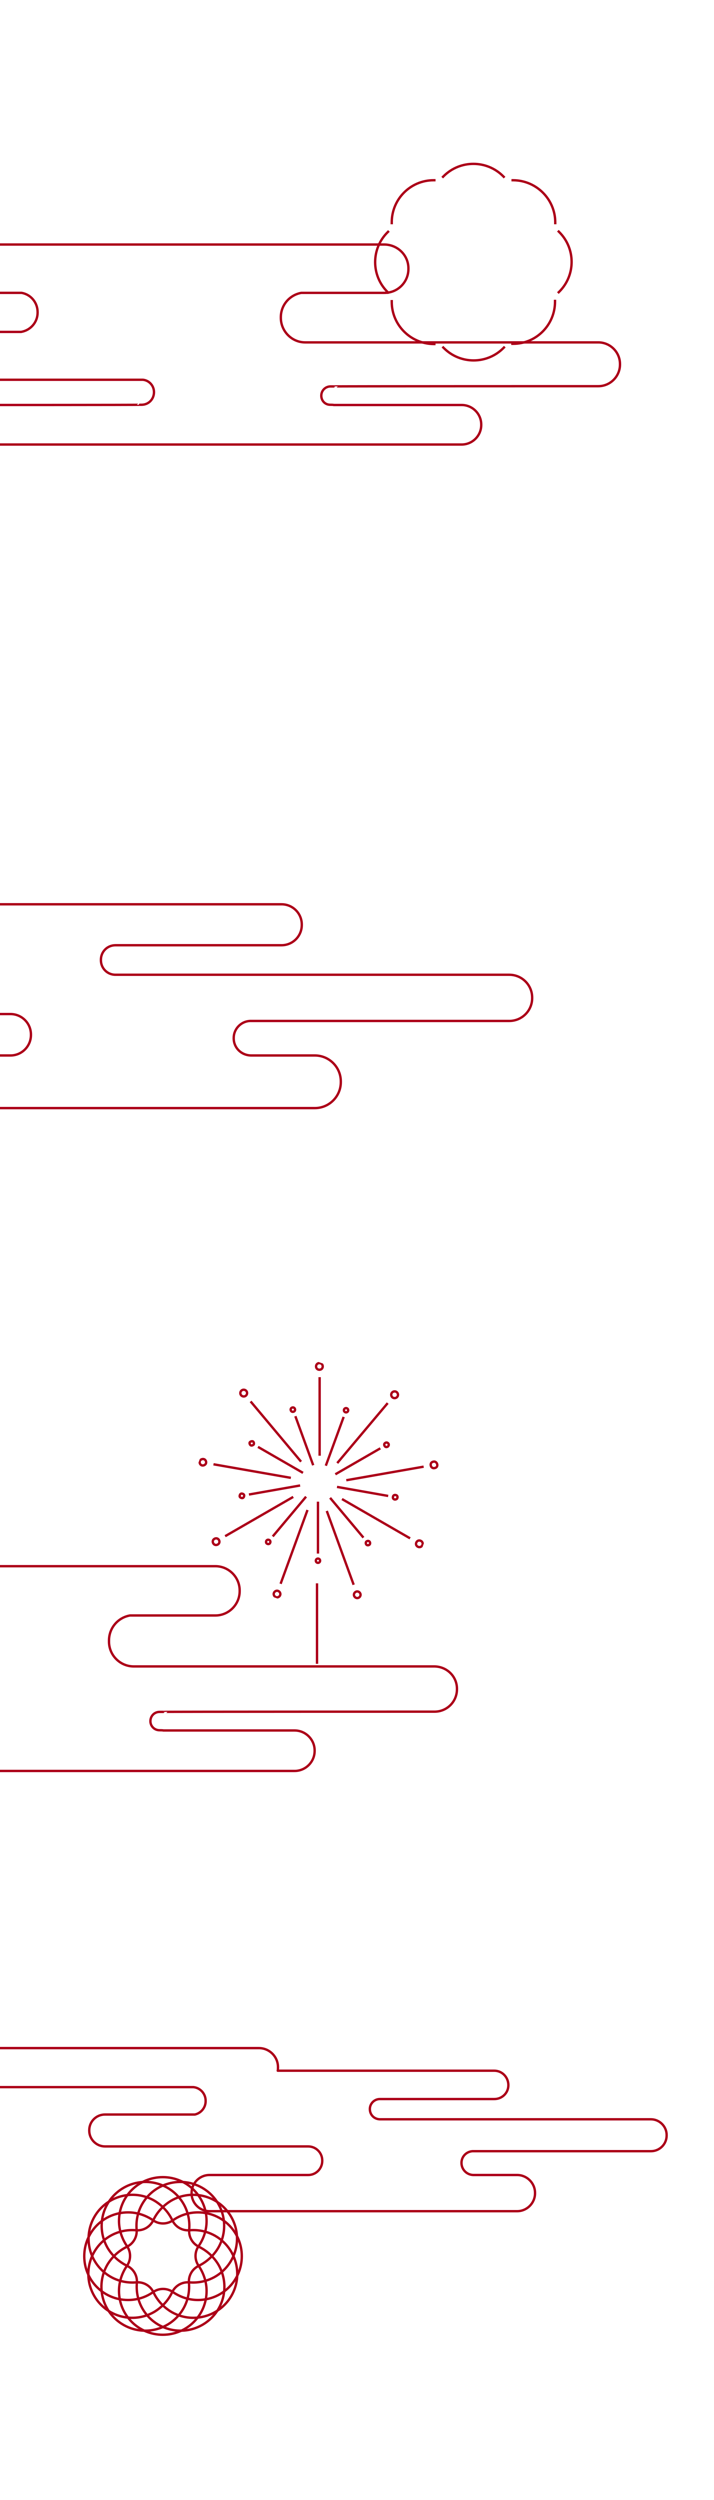 <?xml version="1.0" encoding="UTF-8"?>
<svg id="_レイヤー_1"
  xmlns="http://www.w3.org/2000/svg"
  xmlns:xlink="http://www.w3.org/1999/xlink" version="1.1" viewBox="0 0 300 1050">
  <!-- Generator: Adobe Illustrator 29.5.1, SVG Export Plug-In . SVG Version: 2.1.0 Build 141)  -->
  <defs>
    <style>
      .st0, .st1, .st2, .st3 {
        fill: none;
      }

      .st1 {
        stroke: #ac0019;
      }

      .st1, .st2 {
        stroke-miterlimit: 10;
      }

      .st4 {
        fill: transparent;
        stroke-linecap: round;
        stroke-linejoin: round;
      }

      .st4, .st2, .st3 {
        stroke: #ac0018;
      }

      .st5 {
        clip-path: url(#clippath-1);
      }

      .st6 {
        clip-path: url(#clippath-2);
      }

      .st7 {
        clip-path: url(#clippath);
      }
      #cloud > path {
        animation: cloud 3s ease-in-out infinite alternate;
        display: block;
      }
      #cloud > path:nth-child(1) {
        animation-delay: 1.8s;
      }
      #cloud > path:nth-child(2) {
        animation-delay: 1s;
        animation-direction: alternate-reverse;
      }
      #cloud > path:nth-child(3) {
        animation-delay: 1.5s;
      }
      #cloud > path:nth-child(4) {
        animation-delay: 1.2s;
        animation-direction: alternate-reverse;
      }
      @keyframes cloud {
        0% {
          transform: translateX(0);
        }
        100% {
          transform: translateX(-30%);
        }
      }


  #fireworks .line {
      animation: firework-launch 6s infinite linear;
  }
  #fireworks .line {
      animation-delay: 3s;
  }
  
  #fireworks .main {
    transform-box: fill-box;
      transform-origin: center;
      animation: firework-bloom 6s infinite ease-in-out;
      animation-delay: 1s;
  }
  #fireworks .main {
      animation-delay: 3s;
  }

        @keyframes firework-launch {
      0% {
          transform: translateY(5%);
          opacity: 0;
      }
      25% {
          transform: translateY(0);
          opacity: 1;
      }
      50%, 100% {
          transform: translateY(-5%);
          opacity: 0;
      }
  }
  
  @keyframes firework-bloom {
      0%, 30% {
          transform: scale(0.2);
          opacity: 0;
      }
      50% {
          transform: scale(1);
          opacity: 1;
      }
      100% {
          transform: scale(1);
          opacity: 0;
      }
  }

  #ball01{
    transform-box: fill-box;
    transform-origin: center;
    animation: rotate 6s infinite  linear;
  }

    #ball02{
    transform-box: fill-box;
    transform-origin: center;
    animation: rotate 6s infinite linear;
    animation-direction: reverse;
  }

  @keyframes rotate {
      0% {
          transform: rotate(0deg);
      }
      100% {
          transform: rotate(360deg);
      }
  } 
    </style>
    <clipPath id="clippath">
      <rect class="st0" x="157" y="68" width="84" height="84"/>
    </clipPath>
    <clipPath id="clippath-1">
      <rect class="st0" width="300" height="1050"/>
    </clipPath>
    <clipPath id="clippath-2">
      <rect class="st0" x="83.5" y="574.3" width="99.3" height="100.6" transform="translate(-499.3 536.1) rotate(-70)"/>
    </clipPath>
  </defs>
  <g id="_マスクグループ_11426">
    <g id="_グループ_11898">
      <g class="st7">
        <g id="ball02">
          <path id="_パス_19866" class="st2" d="M233.3,94.2v-.8c0-9.7-7.9-17.6-17.6-17.7h-.8"/>
          <path id="_パス_19867" class="st2" d="M183,75.7h-.8c-9.7,0-17.6,7.9-17.6,17.7v.8"/>
          <path id="_パス_19868" class="st2" d="M164.6,126v.8c0,9.7,7.9,17.6,17.6,17.7h.8"/>
          <path id="_パス_19869" class="st2" d="M214.8,144.4h.8c9.7,0,17.6-7.9,17.6-17.7v-.8"/>
          <path id="_パス_19870" class="st2" d="M185.9,145.6l.6.6c6.9,6.9,18.1,6.9,25,0l.6-.6"/>
          <path id="_パス_19871" class="st2" d="M234.4,123.1l.6-.6c6.9-6.9,6.9-18.1,0-25l-.6-.6"/>
          <path id="_パス_19872" class="st2" d="M163.4,97l-.6.6c-6.9,6.9-6.9,18.1,0,25l.6.6"/>
          <path id="_パス_19873" class="st2" d="M212,74.6l-.6-.6c-6.9-6.9-18.1-6.9-25,0l-.6.6"/>
        </g>
      </g>
    </g>
    <g id="ball01">
      <path id="_パス_19874" class="st2" d="M101.6,947.6c0,10.2-8.2,18.4-18.4,18.4-3.8,0-7.4-1.2-10.5-3.3-2.5-1.8-5.9-1.8-8.4,0-3.1,2.2-6.8,3.3-10.5,3.3-10.2,0-18.4-8.2-18.4-18.4s8.2-18.4,18.4-18.4c3.8,0,7.4,1.2,10.5,3.3,2.5,1.8,5.9,1.8,8.4,0,3.1-2.2,6.8-3.3,10.5-3.3,10.2,0,18.4,8.2,18.4,18.4h0Z"/>
      <path id="_パス_19875" class="st2" d="M97.1,931c5.1,8.8,2.1,20.1-6.7,25.2-3.3,1.9-7,2.7-10.8,2.4-3.1-.3-6,1.4-7.3,4.2-1.6,3.4-4.2,6.2-7.5,8.2-8.8,5.1-20.1,2.1-25.2-6.7s-2.1-20.1,6.7-25.2c3.3-1.9,7-2.7,10.8-2.4,3.1.3,6-1.4,7.3-4.2,1.6-3.4,4.2-6.2,7.5-8.2,8.8-5.1,20.1-2.1,25.2,6.7h0Z"/>
      <path id="_パス_19876" class="st2" d="M85,918.9c8.8,5.1,11.8,16.3,6.7,25.2-1.9,3.2-4.7,5.8-8.1,7.5-2.8,1.3-4.5,4.2-4.2,7.3.3,3.8-.5,7.5-2.4,10.8-5.1,8.8-16.4,11.8-25.2,6.7s-11.8-16.3-6.7-25.2c1.9-3.2,4.7-5.8,8.1-7.5,2.8-1.3,4.5-4.2,4.2-7.3-.3-3.8.5-7.5,2.4-10.8,5.1-8.8,16.4-11.8,25.2-6.7Z"/>
      <path id="_パス_19877" class="st2" d="M68.4,914.4c10.2,0,18.4,8.2,18.4,18.4,0,3.8-1.2,7.4-3.3,10.5-1.8,2.5-1.8,5.9,0,8.4,2.1,3.1,3.3,6.8,3.3,10.5,0,10.2-8.2,18.4-18.4,18.4s-18.4-8.2-18.4-18.4c0-3.8,1.2-7.4,3.3-10.5,1.8-2.5,1.8-5.9,0-8.4-2.1-3.1-3.3-6.8-3.3-10.5,0-10.2,8.2-18.4,18.4-18.4h0Z"/>
      <path id="_パス_19878" class="st2" d="M39.7,931c-5.1,8.8-2.1,20.1,6.7,25.2,3.3,1.9,7,2.7,10.8,2.4,3.1-.3,6,1.4,7.3,4.2,1.6,3.4,4.2,6.2,7.5,8.2,8.8,5.1,20.1,2.1,25.2-6.7s2.1-20.1-6.7-25.2h0c-3.3-1.9-7-2.7-10.8-2.4-3.1.3-6-1.4-7.3-4.2-1.6-3.4-4.2-6.2-7.5-8.2-8.8-5.1-20.1-2.1-25.2,6.7h0Z"/>
      <path id="_パス_19879" class="st2" d="M51.9,918.9c-8.8,5.1-11.8,16.3-6.7,25.2,1.9,3.2,4.7,5.8,8.1,7.5,2.8,1.3,4.5,4.2,4.2,7.3-.3,3.8.5,7.5,2.4,10.8,5.1,8.8,16.4,11.8,25.2,6.7s11.8-16.3,6.7-25.2h0c-1.9-3.2-4.7-5.8-8.1-7.5-2.8-1.3-4.5-4.2-4.2-7.3.3-3.8-.5-7.5-2.4-10.8-5.1-8.8-16.4-11.8-25.2-6.7Z"/>
    </g>
    <g class="st5">
      <g id="cloud">
        <path id="cloud4" class="st4" d="M-104,159.5H60.1c2.6.3,4.6,2.5,4.6,5.2h0c0,3-2.3,5.3-5.2,5.3h-.7c0,.1-69.3.1-69.3.1-4.5,0-8.2,3.7-8.2,8.2v.2c0,4.5,3.7,8.2,8.2,8.2h204.5c4.5,0,8.2-3.7,8.2-8.2v-.2c0-4.5-3.7-8.2-8.2-8.2h-53.8c0-.1-1.5-.1-1.5-.1-2.1,0-3.7-1.7-3.7-3.8h0c0-2.2,1.7-3.8,3.7-3.9h1.5c0-.1,111.2-.1,111.2-.1,5,0,9.1-4.1,9.1-9.1v-.2c0-5-4.1-9.1-9.1-9.1h-121.2c0,0-2,0-2,0-5.6,0-10.2-4.7-10.2-10.3v-.3c0-5,3.6-9.3,8.6-10.2h35c5.5,0,10-4.5,10-10v-.3c0-5.5-4.5-9.9-10-10H-25.7c-5.5,0-9.9,4.5-10,10v.3c0,5.5,4.5,9.9,10,10H9.1c3.9.7,6.7,4.1,6.7,8.1v.2c0,4-2.9,7.4-6.9,8.1h-112.9c-5.5,0-9.9,4.5-10,10v.3c0,5.5,4.5,9.9,10,10h0Z"/>
        <path id="cloud3" class="st4" d="M-211.9,365.9H-25.6c6.4,0,11.7,5.2,11.7,11.7v.3c0,.6,0,1.3-.2,1.9H118.3c4.7,0,8.5,3.8,8.5,8.5v.2c0,4.7-3.8,8.5-8.5,8.5H50.9s-2.4,0-2.4,0c-3.4,0-6.1,2.7-6.1,6.1v.2c0,3.3,2.6,6,5.9,6.1h165.7c5.3,0,9.6,4.3,9.6,9.6v.2c0,5.3-4.3,9.6-9.6,9.6h-109c-3.8.2-6.8,3.4-6.8,7.1v.2c0,4,3.2,7.1,7.2,7.2h26.9c6,0,10.9,4.9,10.9,10.9v.3c0,6-4.9,10.9-10.9,10.9H-55.8c-6,0-10.9-4.9-10.9-10.9v-.3c0-6,4.9-10.9,10.9-10.9H4.4c4.8,0,8.6-3.9,8.6-8.6v-.2c0-4.8-3.9-8.6-8.6-8.6h-.9c0,0-123.3,0-123.3,0-5.3,0-9.6-4.3-9.6-9.6v-.3c0-5.3,4.3-9.6,9.6-9.6h54.9c3.8-.9,6.5-4.2,6.5-8.2v-.2c0-4.3-3.2-7.9-7.5-8.3h-146.1c-6.4,0-11.7-5.2-11.7-11.7v-.3c0-6.5,5.2-11.7,11.7-11.7h0Z"/>
        <path id="cloud2" class="st4" d="M-181.8,715.9H-13.5c2.7.3,4.7,2.6,4.7,5.3h0c0,3.1-2.4,5.5-5.3,5.5h-.7c0,.1-71.1.1-71.1.1-4.6,0-8.4,3.8-8.4,8.4v.2c0,4.6,3.8,8.4,8.4,8.4H123.8c4.6,0,8.4-3.8,8.4-8.4v-.2c0-4.6-3.8-8.4-8.4-8.4h-55.2c0-.1-1.6-.1-1.6-.1-2.1,0-3.8-1.7-3.8-3.8h0c0-2.2,1.7-3.9,3.8-3.9h1.6c0-.1,114-.1,114-.1,5.2,0,9.4-4.2,9.4-9.4v-.2c0-5.2-4.2-9.3-9.4-9.4H58.2c0,0-2,0-2,0-5.8,0-10.5-4.8-10.4-10.6v-.3c0-5.2,3.7-9.6,8.8-10.5h35.9c5.6,0,10.2-4.6,10.2-10.2v-.3c0-5.6-4.6-10.2-10.2-10.2H-101.5c-5.6,0-10.2,4.6-10.2,10.2v.3c0,5.6,4.6,10.2,10.2,10.2h35.8c4,.7,6.9,4.2,6.9,8.3v.2c0,4.1-3,7.7-7.1,8.3h-115.8c-5.6,0-10.2,4.6-10.2,10.2v.3c0,5.6,4.6,10.2,10.2,10.2h0Z"/>
        <path id="cloud1" class="st4" d="M-19.4,860.2H108.8c4.4,0,8,3.6,8,8v.2c0,.4,0,.9-.1,1.3h91c3.2,0,5.8,2.6,5.9,5.9v.2c0,3.2-2.6,5.8-5.9,5.8h-46.4s-1.7,0-1.7,0c-2.3,0-4.2,1.9-4.2,4.2h0c0,2.4,1.8,4.2,4.1,4.3h114c3.6,0,6.6,3,6.6,6.6v.2c0,3.7-3,6.6-6.6,6.6h-75c-2.6.2-4.6,2.3-4.6,4.9h0c0,2.8,2.2,5,4.9,5.1h18.5c4.1,0,7.5,3.4,7.5,7.5v.2c0,4.1-3.4,7.5-7.5,7.5H88c-4.1,0-7.5-3.4-7.5-7.5v-.2c0-4.1,3.4-7.5,7.5-7.5h41.5c3.3,0,5.9-2.7,5.9-5.9v-.2c0-3.3-2.7-5.9-5.9-5.9h-.6s-84.8,0-84.8,0c-3.6,0-6.6-3-6.6-6.6v-.2c0-3.7,3-6.6,6.6-6.6h37.8c2.6-.6,4.5-2.9,4.5-5.6v-.2c0-2.9-2.2-5.4-5.1-5.7H-19.4c-4.4,0-8-3.6-8.1-8v-.2c0-4.4,3.6-8,8.1-8h0s0,0,0,0Z"/>
      </g>
    </g>
    <g id="fireworks">
      <g class="main">
        <g class="st6">
          <g>
            <circle id="_楕円形_32" class="st1" cx="145.4" cy="592.3" r=".9"/>
            <line id="_線_228" class="st1" x1="134.3" y1="611.4" x2="134.3" y2="578.4"/>
            <path id="_パス_19960" class="st1" d="M135.6,573.9c0-.8-.6-1.4-1.4-1.4s-1.4.6-1.4,1.4.6,1.4,1.4,1.4h0c.8,0,1.4-.6,1.4-1.4Z"/>
            <line id="_線_229" class="st1" x1="131.6" y1="615.4" x2="124.1" y2="594.8"/>
            <path id="_パス_19961" class="st1" d="M123.9,591.7c-.2-.5-.7-.7-1.2-.5s-.7.7-.5,1.2.7.7,1.2.5c.5-.2.7-.7.5-1.2h0Z"/>
            <line id="_線_230" class="st1" x1="126.5" y1="613.9" x2="105.3" y2="588.6"/>
            <path id="_パス_19962" class="st1" d="M103.5,584.2c-.5-.6-1.4-.7-2-.2-.6.5-.7,1.4-.2,2s1.4.7,2,.2h0c.6-.5.7-1.4.2-2Z"/>
            <line id="_線_231" class="st1" x1="127.3" y1="618.6" x2="108.4" y2="607.7"/>
            <path id="_パス_19963" class="st1" d="M106.3,605.4c-.4-.2-1,0-1.3.3s-.1,1,.3,1.3,1,0,1.3-.3h0c.2-.4.1-1-.3-1.3Z"/>
            <line id="_線_232" class="st1" x1="122.2" y1="620.7" x2="89.7" y2="615"/>
            <path id="_パス_19964" class="st1" d="M85.5,612.8c-.8-.1-1.5.4-1.6,1.1-.1.8.4,1.5,1.1,1.6s1.5-.4,1.6-1.1h0c.1-.8-.4-1.5-1.1-1.6Z"/>
            <line id="_線_233" class="st1" x1="126.1" y1="623.9" x2="104.6" y2="627.7"/>
            <path id="_パス_19965" class="st1" d="M101.5,627.3c-.5,0-.8.6-.8,1.1,0,.5.6.8,1.1.8.5,0,.8-.6.8-1.1h0c0-.5-.6-.8-1.1-.8h0Z"/>
            <line id="_線_234" class="st1" x1="123.2" y1="628.7" x2="94.6" y2="645.2"/>
            <path id="_パス_19966" class="st1" d="M90.1,646.3c-.7.4-.9,1.2-.5,1.9.4.7,1.2.9,1.9.5s.9-1.2.5-1.9c-.4-.7-1.2-.9-1.9-.5h0Z"/>
            <line id="_線_235" class="st1" x1="128.6" y1="628.6" x2="114.6" y2="645.3"/>
            <path id="_パス_19967" class="st1" d="M112,647c-.3.4-.3,1,.1,1.3s1,.3,1.3-.1.3-1-.1-1.3c-.4-.3-1-.3-1.3.1Z"/>
            <line id="_線_236" class="st1" x1="129.2" y1="634.2" x2="117.9" y2="665.2"/>
            <path id="_パス_19968" class="st1" d="M115.1,669c-.3.7.1,1.5.8,1.8s1.5-.1,1.8-.8c.3-.7-.1-1.5-.8-1.8h0c-.7-.3-1.5.1-1.8.8Z"/>
            <line id="_線_237" class="st1" x1="133.6" y1="630.7" x2="133.6" y2="652.5"/>
            <path id="_パス_19969" class="st1" d="M132.7,655.5c0,.5.4.9.9.9s.9-.4.9-.9-.4-.9-.9-.9-.9.4-.9.9h0Z"/>
            <line id="_線_238" class="st1" x1="137.3" y1="634.6" x2="148.6" y2="665.6"/>
            <path id="_パス_19970" class="st1" d="M148.8,670.3c.3.7,1.1,1.1,1.8.8s1.1-1.1.8-1.8c-.3-.7-1.1-1.1-1.8-.8h0c-.7.3-1.1,1.1-.8,1.8Z"/>
            <line id="_線_239" class="st1" x1="138.7" y1="629.1" x2="152.7" y2="645.8"/>
            <path id="_パス_19971" class="st1" d="M153.9,648.7c.3.4.9.4,1.3.1.4-.3.4-.9.1-1.3s-.9-.4-1.3-.1h0c-.4.3-.4.9-.1,1.3h0Z"/>
            <line id="_線_240" class="st1" x1="143.7" y1="629.6" x2="172.3" y2="646.1"/>
            <path id="_パス_19972" class="st1" d="M175.5,649.6c.7.4,1.5.2,1.9-.5s.2-1.5-.5-1.9-1.5-.2-1.9.5h0c-.4.7-.2,1.5.5,1.9Z"/>
            <line id="_線_241" class="st1" x1="141.6" y1="624.5" x2="163.1" y2="628.3"/>
            <path id="_パス_19973" class="st1" d="M165.9,629.8c.5,0,1-.2,1.1-.8s-.2-1-.8-1.1-1,.2-1.1.8.2,1,.8,1.1h0Z"/>
            <line id="_線_242" class="st1" x1="145.5" y1="621.7" x2="178" y2="616"/>
            <path id="_パス_19974" class="st1" d="M182.6,616.6c.8-.1,1.3-.8,1.1-1.6s-.9-1.3-1.6-1.1c-.8.1-1.3.8-1.1,1.6h0c.1.8.9,1.3,1.6,1.1Z"/>
            <line id="_線_243" class="st1" x1="140.9" y1="619.2" x2="159.8" y2="608.3"/>
            <path id="_パス_19975" class="st1" d="M162.9,607.6c.4-.3.6-.8.3-1.3-.3-.4-.8-.6-1.3-.3s-.6.8-.3,1.3.8.6,1.3.3h0Z"/>
            <line id="_線_244" class="st1" x1="141.7" y1="614.5" x2="162.9" y2="589.3"/>
            <path id="_パス_19976" class="st1" d="M166.9,586.7c.5-.6.4-1.5-.2-2-.6-.5-1.5-.4-2,.2-.5.6-.4,1.5.2,2h0c.6.5,1.5.4,2-.2Z"/>
            <line id="_線_227" class="st1" x1="136.9" y1="615.6" x2="144.4" y2="595.1"/>
          </g>
        </g>
      </g>
      <path class="st3 line" d="M133.2,665v33.8"/>
    </g>
  </g>
</svg>